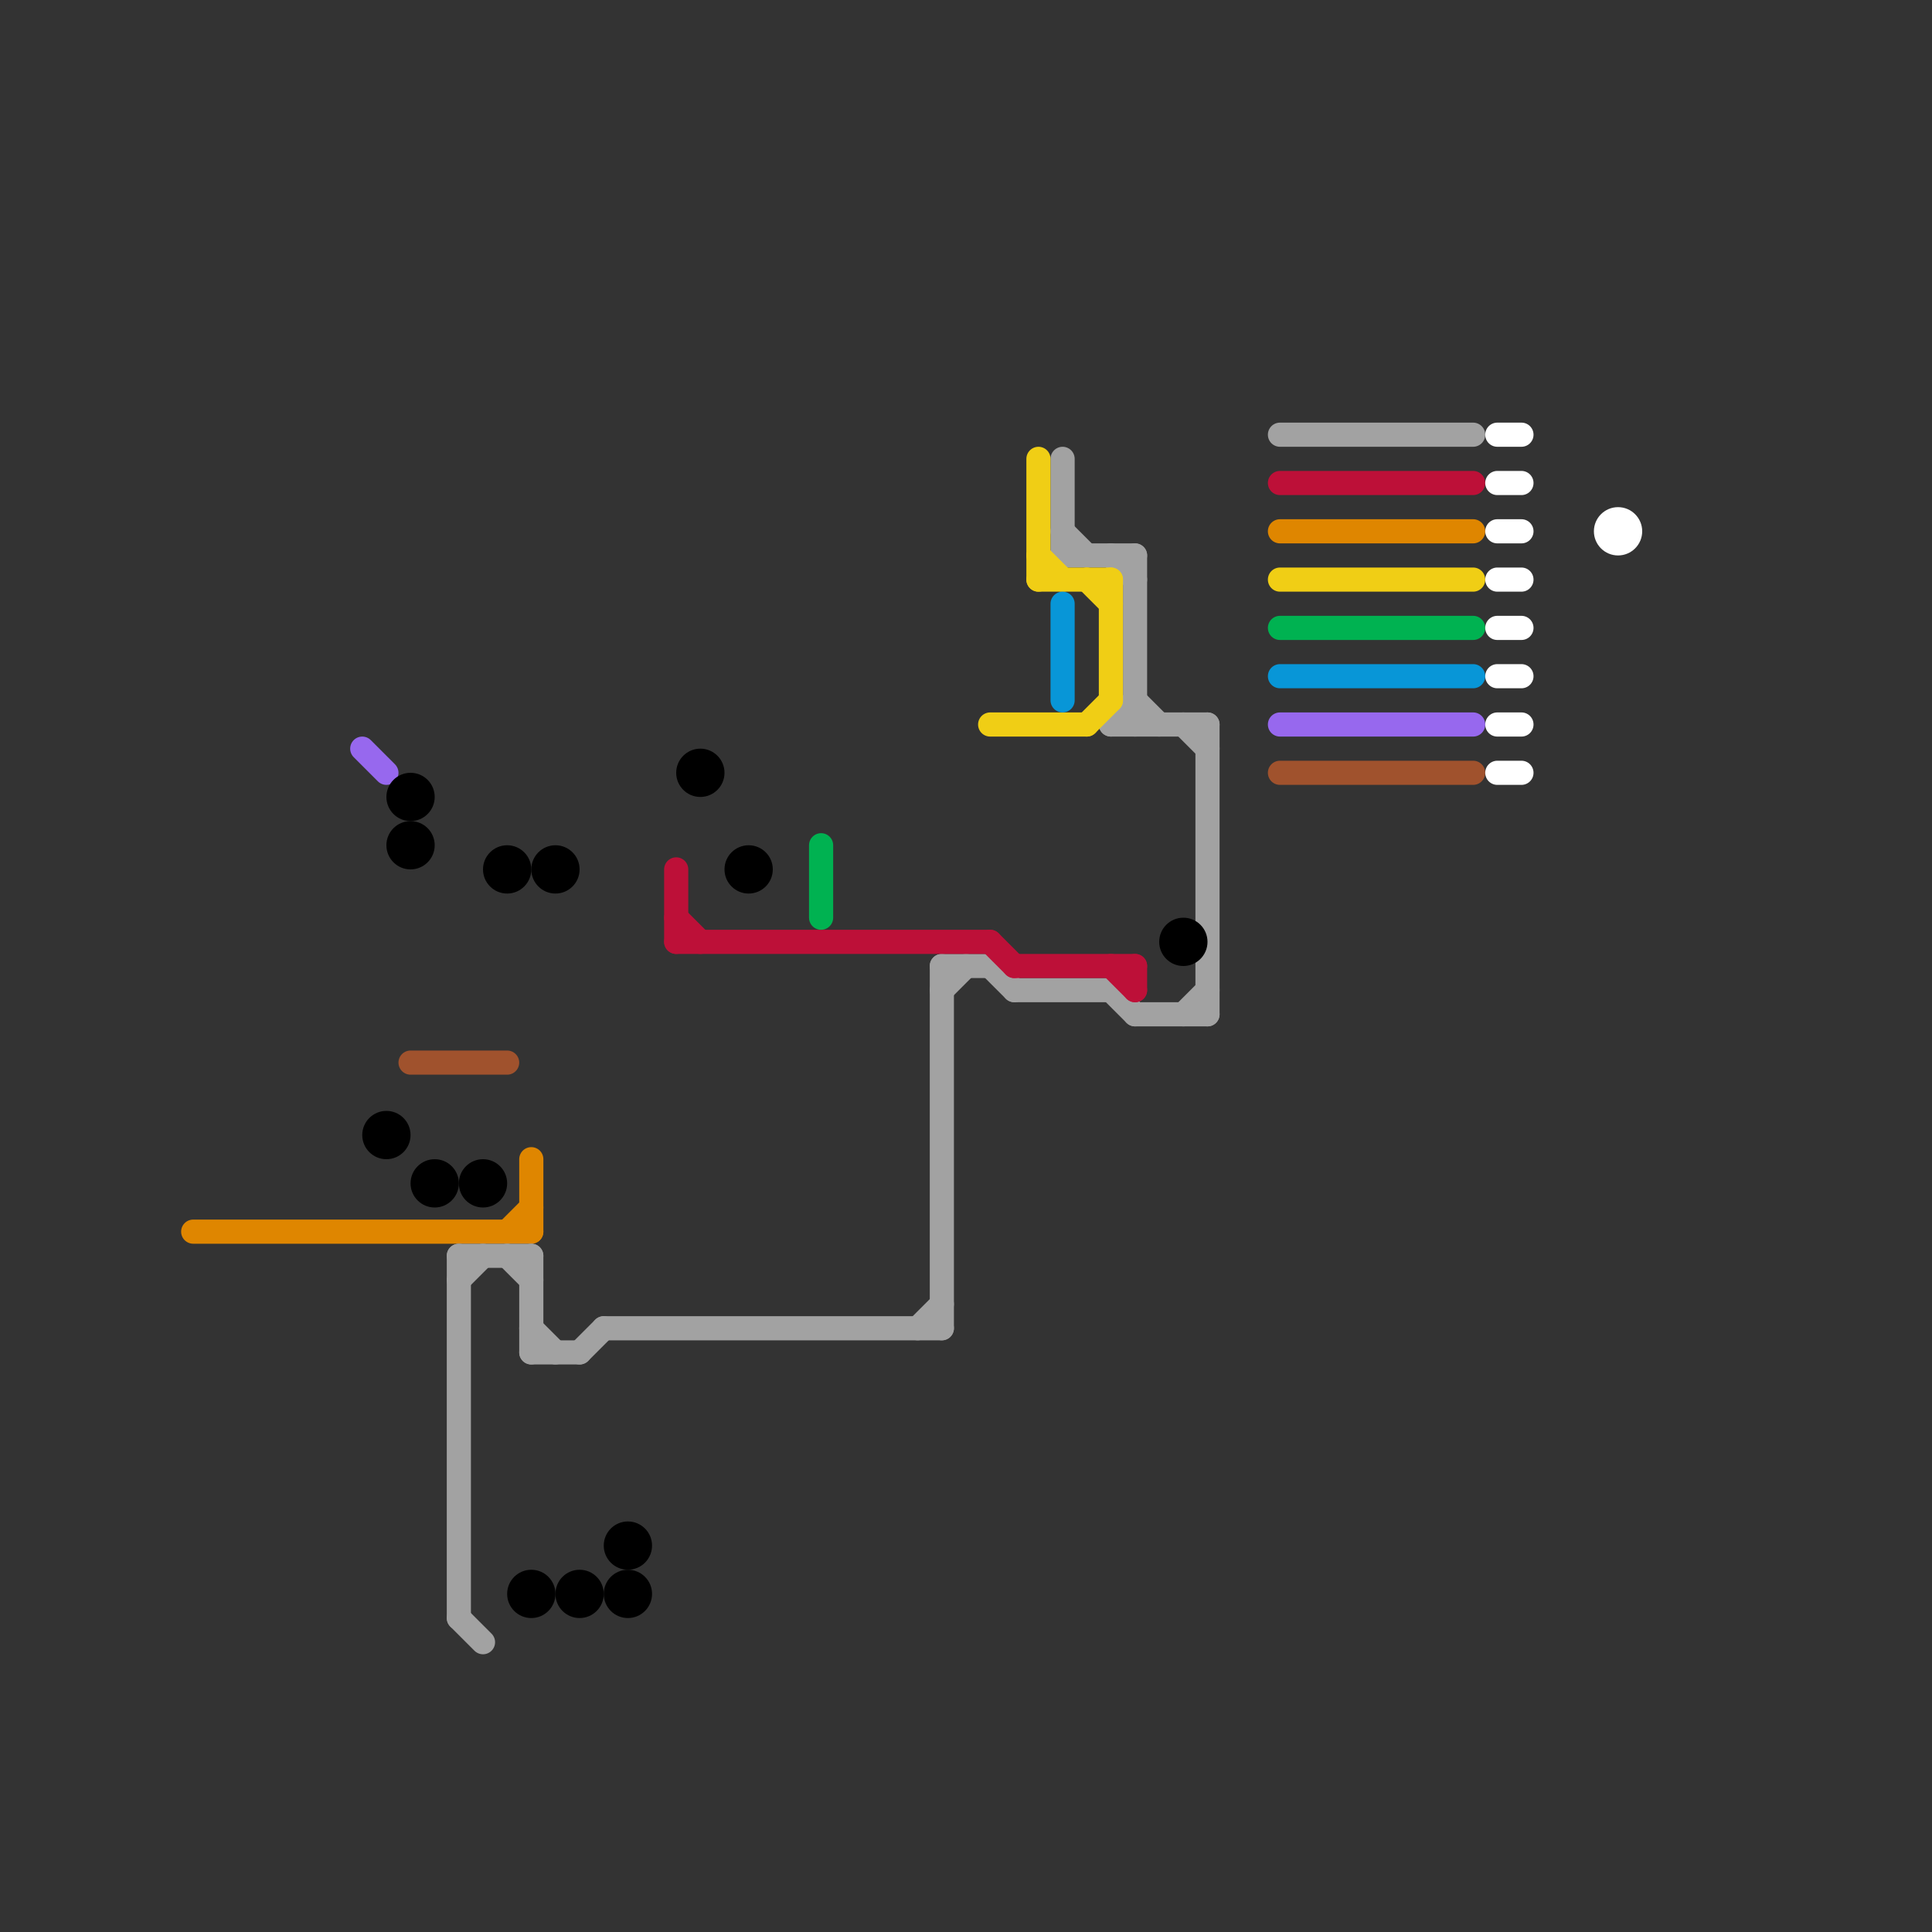 
<svg version="1.1" xmlns="http://www.w3.org/2000/svg" viewBox="0 0 80 80">
<rect x="0" y="0" width="80" height="80" fill="#333333" stroke="none"/>
<style>text { font: 1px Helvetica; font-weight: 600; white-space: pre; dominant-baseline: central; } line { stroke-width: 1; fill: none; stroke-linecap: round; stroke-linejoin: round; } .c0 { stroke: #df8600 } .c1 { stroke: #a2a2a2 } .c2 { stroke: #f0ce15 } .c3 { stroke: #0896d7 } .c4 { stroke: #bd1038 } .c5 { stroke: #00b251 } .c6 { stroke: #9768ee } .c7 { stroke: #000000 } .c8 { stroke: #a0522d } .c9 { stroke: #ffffff } .w1 { stroke-width: 1; }</style><defs><g id="wm-xf"><circle r="1.2" fill="#000"/><circle r="0.9" fill="#fff"/><circle r="0.6" fill="#000"/><circle r="0.3" fill="#fff"/></g><g id="wm"><circle r="0.6" fill="#000"/><circle r="0.3" fill="#fff"/></g><g id="ct-xf"><circle r="0.5" fill="#fff" stroke="#000" stroke-width="0.2"/></g><g id="ct"><circle r="0.5" fill="#fff" stroke="#000" stroke-width="0.1"/></g></defs><line class="c0 " x1="53" y1="22" x2="61" y2="22"/><line class="c0 " x1="8" y1="51" x2="22" y2="51"/><line class="c0 " x1="21" y1="51" x2="22" y2="50"/><line class="c0 " x1="22" y1="48" x2="22" y2="51"/><line class="c1 " x1="24" y1="56" x2="25" y2="55"/><line class="c1 " x1="38" y1="55" x2="39" y2="54"/><line class="c1 " x1="19" y1="52" x2="22" y2="52"/><line class="c1 " x1="44" y1="23" x2="47" y2="23"/><line class="c1 " x1="39" y1="40" x2="41" y2="40"/><line class="c1 " x1="41" y1="40" x2="42" y2="41"/><line class="c1 " x1="39" y1="40" x2="39" y2="55"/><line class="c1 " x1="50" y1="30" x2="50" y2="42"/><line class="c1 " x1="46" y1="23" x2="47" y2="24"/><line class="c1 " x1="21" y1="52" x2="22" y2="53"/><line class="c1 " x1="47" y1="23" x2="47" y2="30"/><line class="c1 " x1="25" y1="55" x2="39" y2="55"/><line class="c1 " x1="39" y1="41" x2="40" y2="40"/><line class="c1 " x1="53" y1="18" x2="61" y2="18"/><line class="c1 " x1="22" y1="56" x2="24" y2="56"/><line class="c1 " x1="19" y1="52" x2="19" y2="67"/><line class="c1 " x1="22" y1="52" x2="22" y2="56"/><line class="c1 " x1="46" y1="41" x2="47" y2="42"/><line class="c1 " x1="19" y1="67" x2="20" y2="68"/><line class="c1 " x1="19" y1="53" x2="20" y2="52"/><line class="c1 " x1="47" y1="29" x2="48" y2="30"/><line class="c1 " x1="46" y1="30" x2="47" y2="29"/><line class="c1 " x1="49" y1="42" x2="50" y2="41"/><line class="c1 " x1="47" y1="42" x2="50" y2="42"/><line class="c1 " x1="44" y1="22" x2="45" y2="23"/><line class="c1 " x1="42" y1="41" x2="46" y2="41"/><line class="c1 " x1="44" y1="19" x2="44" y2="23"/><line class="c1 " x1="49" y1="30" x2="50" y2="31"/><line class="c1 " x1="46" y1="30" x2="50" y2="30"/><line class="c1 " x1="22" y1="55" x2="23" y2="56"/><line class="c2 " x1="53" y1="24" x2="61" y2="24"/><line class="c2 " x1="41" y1="30" x2="45" y2="30"/><line class="c2 " x1="43" y1="19" x2="43" y2="24"/><line class="c2 " x1="43" y1="24" x2="46" y2="24"/><line class="c2 " x1="43" y1="23" x2="44" y2="24"/><line class="c2 " x1="46" y1="24" x2="46" y2="29"/><line class="c2 " x1="45" y1="30" x2="46" y2="29"/><line class="c2 " x1="45" y1="24" x2="46" y2="25"/><line class="c3 " x1="53" y1="28" x2="61" y2="28"/><line class="c3 " x1="44" y1="25" x2="44" y2="29"/><line class="c4 " x1="28" y1="36" x2="28" y2="39"/><line class="c4 " x1="53" y1="20" x2="61" y2="20"/><line class="c4 " x1="47" y1="40" x2="47" y2="41"/><line class="c4 " x1="28" y1="38" x2="29" y2="39"/><line class="c4 " x1="41" y1="39" x2="42" y2="40"/><line class="c4 " x1="46" y1="40" x2="47" y2="41"/><line class="c4 " x1="28" y1="39" x2="41" y2="39"/><line class="c4 " x1="42" y1="40" x2="47" y2="40"/><line class="c5 " x1="34" y1="35" x2="34" y2="38"/><line class="c5 " x1="53" y1="26" x2="61" y2="26"/><line class="c6 " x1="15" y1="31" x2="16" y2="32"/><line class="c6 " x1="53" y1="30" x2="61" y2="30"/><circle cx="17" cy="33" r="1" fill="#000000" /><circle cx="18" cy="49" r="1" fill="#000000" /><circle cx="21" cy="36" r="1" fill="#000000" /><circle cx="26" cy="66" r="1" fill="#000000" /><circle cx="22" cy="66" r="1" fill="#000000" /><circle cx="23" cy="36" r="1" fill="#000000" /><circle cx="49" cy="39" r="1" fill="#000000" /><circle cx="20" cy="49" r="1" fill="#000000" /><circle cx="17" cy="35" r="1" fill="#000000" /><circle cx="31" cy="36" r="1" fill="#000000" /><circle cx="16" cy="47" r="1" fill="#000000" /><circle cx="29" cy="32" r="1" fill="#000000" /><circle cx="26" cy="64" r="1" fill="#000000" /><circle cx="24" cy="66" r="1" fill="#000000" /><line class="c8 " x1="17" y1="44" x2="21" y2="44"/><line class="c8 " x1="53" y1="32" x2="61" y2="32"/><line class="c9 " x1="62" y1="24" x2="63" y2="24"/><line class="c9 " x1="62" y1="22" x2="63" y2="22"/><line class="c9 " x1="62" y1="28" x2="63" y2="28"/><line class="c9 " x1="62" y1="26" x2="63" y2="26"/><line class="c9 " x1="62" y1="32" x2="63" y2="32"/><line class="c9 " x1="62" y1="30" x2="63" y2="30"/><line class="c9 " x1="62" y1="20" x2="63" y2="20"/><line class="c9 " x1="62" y1="18" x2="63" y2="18"/><circle cx="67" cy="22" r="1" fill="#ffffff" />
</svg>
